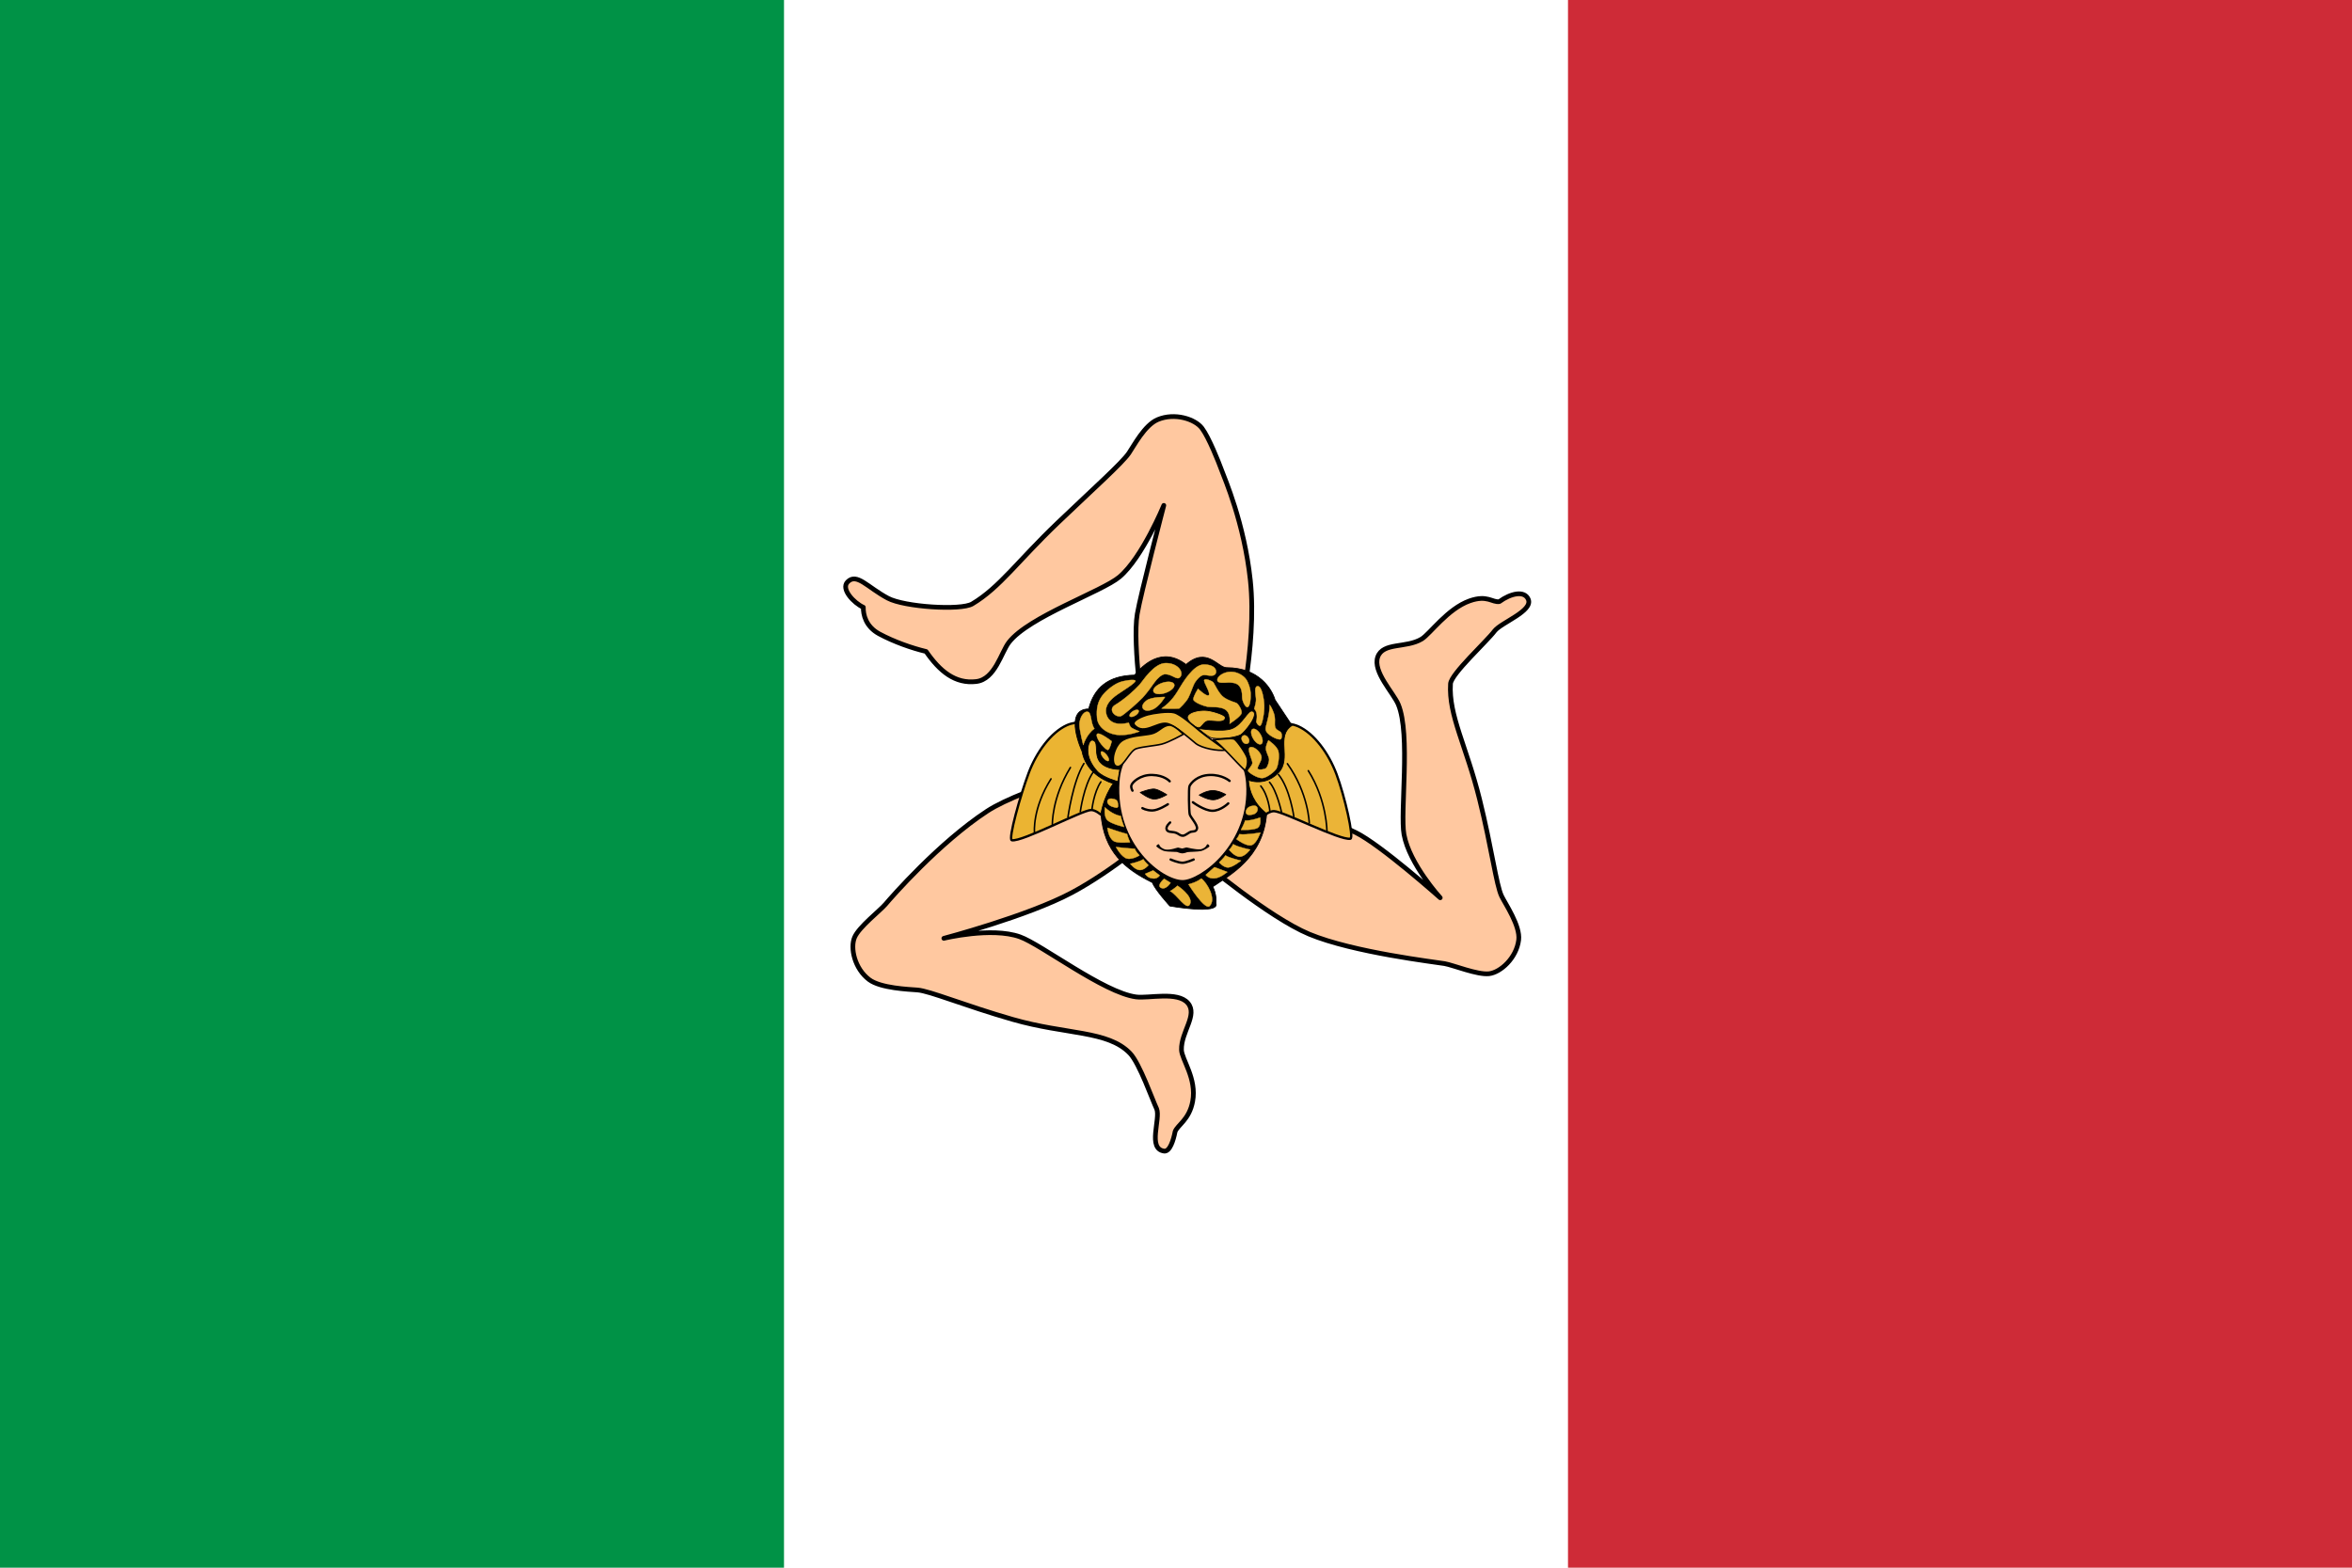<svg viewBox="0 0 3000 2000" xmlns="http://www.w3.org/2000/svg">
  <path style="fill:#fff" d="M0 0h3000v2000H0z"/>
  <path d="M1949.347 764.621c6.24 14.884-34.082 29.287-42.814 40.134-10.292 13.756-55.599 54.945-56.395 67.613-2.548 40.495 20.066 78.874 37.111 147.52 15.338 61.771 21.226 109.192 28.013 123.292 4.871 10.114 24.101 38.016 21.83 56.046-2.909 23.139-23.163 41.341-37.838 43.027-14.679 1.685-45.601-10.966-56.641-12.899-11.035-1.927-116.551-14.22-172.705-37.601-51.365-21.387-136.684-93.047-136.684-93.047l50.937-86.776s91.78 24.1 145.173 50.261c31.853 15.606 107.699 83.158 107.699 83.158s-39.294-43.024-46.21-80.628c-5.2-28.296 8.612-127.877-7.276-165.962-6.218-14.9-32.99-41.941-26.197-60.743 6.79-18.802 36.385-10.847 56.032-22.779 10.652-6.47 33.056-38.751 61.248-48.692 22.556-7.955 28.743 2.411 37.838.964 14.561-10.602 32.026-14.459 36.879-2.888ZM1484.821 1468.525c-21.494-2.947-4.376-40.92-9.465-53.86-5.239-10.794-21.734-58.036-34.026-70.874-28.15-29.39-81.289-23.614-149.636-43.269-61.5-17.683-105.77-36.329-121.454-37.534-11.248-.867-47.029-2.222-61.604-13.188-18.711-14.075-24.447-40.603-18.577-54.079 5.871-13.473 32.359-33.763 39.557-42.294 7.201-8.533 67.913-78.24 129.536-118.63 46.489-30.473 184.872-67.755 184.872-67.755l28.845 97.723s-53.709 46.365-106.203 74.267c-56.381 29.968-162.791 58.05-162.791 58.05s60.729-14.809 96.954-1.958c27.261 9.672 107.134 71.349 148.269 76.719 16.095 2.099 53.042-7.417 66.035 7.825 12.988 15.242-8.737 36.738-8.165 59.614.313 12.401 19.714 36.574 14.282 65.808-4.348 23.392-19.091 29.962-22.377 38.515-2.123 10.888-6.706 25.928-14.052 24.92ZM1081.042 742.434c11.739-12.129 25.225 6.75 51.421 20.729 21.047 11.232 93.143 15.909 107.699 7.231 35.01-20.874 57.87-54.621 109.168-103.615 46.165-44.086 81.633-75.758 90.53-88.651 6.377-9.25 20.013-35.799 36.857-42.861 21.623-9.066 47.612-.739 56.417 11.052 8.805 11.785 21.114 42.819 24.954 53.282 3.836 10.463 28.923 67.744 36.711 140.717 9.177 85.996-18.356 194.141-18.356 194.141l-116.693-7.817s-15.732-104.238-9.179-143.325c4.188-24.966 33.878-138.564 33.878-138.564s-27.256 66.511-56.571 91.261c-22.058 18.627-115.74 50.744-140.99 83.461-9.878 12.798-17.621 47.095-41.635 49.989-26.817 3.229-46.573-13.018-64.037-38.326-18.194-4.338-41.018-12.377-59.67-22.418-17.465-9.4-20.603-24.839-20.376-33.989-11.868-5.312-28.955-23.178-20.128-32.297Z" fill="#ffc8a0" stroke="#000" stroke-linecap="round" stroke-linejoin="round" stroke-miterlimit="10" style="stroke-width:6px"/>
  <path d="M1573.68 978.188c-.97 40.978 27.169 72.796 27.169 72.796s14.237-16.148 24.014-16.148c11.401 0 84.414 37.604 97.511 35.194 5.066-.933-7.249-54.546-17.711-82.439-9.945-26.516-28.379-51.827-48.752-60.985-12.108-5.44-46.573-8.678-61.126.966-14.555 9.638-20.775 36.638-21.105 50.616Z" fill="#ebb437" stroke="#000" stroke-linecap="round" stroke-linejoin="round" stroke-miterlimit="10" style="stroke-width:3px"/>
  <path d="M1443.046 976.744c.151 34.953-26.046 74.723-26.046 74.723s-15.358-18.075-25.135-18.075c-11.398 0-88.141 40.975-101.238 38.565-5.069-.933 10.979-57.919 21.438-85.81 9.945-26.513 28.379-51.827 48.755-60.985 12.108-5.443 46.573-8.678 61.126.963 14.55 9.644 21.041 36.638 21.1 50.619Z" fill="#ebb432" stroke="#000" stroke-linecap="round" stroke-linejoin="round" stroke-miterlimit="10" style="stroke-width:3px"/>
  <path d="M1388.618 904.424c6.793-26.755 24.741-42.544 58.457-43.147 10.188-12.293 34.929-37.362 65.736-13.498 26.437-23.139 40.627 3.977 51.541 3.977 42.206 0 58.094 28.085 61.978 41.1l21.715 32.658c-21.469 13.74-.212 41.995-17.101 60.022-9.825 10.485-23.649 14.826-38.567 9.763.707 13.735 7.036 30.132 23.285 42.664-4.365 56.767-47.786 78.824-68.766 93.285 4.851 9.158 4.413 19.269 4.005 20.974 5.704 15.225-58.765 3.617-58.765 3.617s-19.183-21.008-22.259-29.892c-34.686-17.113-61.975-39.17-65.614-87.62 0 0 2.789-20.61 15.646-38.69-16.009-5.062-35.377-17.445-39.744-41.068 0 0-24.722-53.735 8.453-54.145z" stroke="#000" stroke-linecap="round" stroke-linejoin="round"/>
  <path d="M1404.149 997.46c-9.219 13.74-11.404 35.677-11.404 35.677M1394.425 984.936c-12.128 17.355-16.492 50.619-16.492 50.619M1382.549 974.079c-14.07 22.417-20.376 68.457-20.376 68.457M1365.336 979.16c-24.015 39.048-23.045 73.04-23.045 73.04M1340.578 993.628c-24.014 38.084-21.103 68.455-21.103 68.455M1608.134 1002.791c9.945 12.296 11.644 32.301 11.644 32.301M1619.283 997.96c9.459 10.846 15.282 38.087 15.282 38.087M1630.684 988.074c14.553 17.6 19.647 53.754 19.647 53.754M1642.085 974.329c26.926 37.601 27.895 75.688 27.895 75.688M1668.77 983.242c24.015 38.085 23.772 77.858 23.772 77.858" fill="none" stroke="#000" stroke-linecap="round" stroke-linejoin="round" stroke-miterlimit="10" style="stroke-width:2px"/>
  <path d="M1508.209 931.898c29.108 0 78.545 13.624 82.228 67.492 5.337 78.099-59.186 124.38-81.988 124.38-25.953 0-86.836-45.315-81.499-126.549 3.51-53.396 52.617-65.323 81.259-65.323Z" fill="#ffc8a0" stroke="#000" stroke-linecap="round" stroke-linejoin="round" stroke-miterlimit="10" stroke-width="2"/>
  <path d="M1563.509 1013.621s-8.736-5.182-16.982-5.059c-8.246.119-16.978 5.784-16.978 5.784s10.308 6.026 17.828 6.028c7.519.003 16.132-6.753 16.132-6.753ZM1488.314 1013.871s-9.945-6.39-15.406-7.231c-5.457-.841-18.554 4.337-18.554 4.337s10.068 7.712 16.858 8.439c6.793.725 17.102-5.545 17.102-5.545Z" stroke="#000" stroke-linecap="round" stroke-linejoin="round" stroke-miterlimit="10"/>
  <path d="M1568.343 996.266s-9.219-8.075-25.227-7.592c-16.009.483-23.892 10.124-25.831 14.101-1.235 2.532-.727 32.419.243 36.157.97 3.738 10.428 13.495 9.216 18.319-1.213 4.823-5.944 2.652-9.339 4.576-3.395 1.933-6.184 4.338-8.489 4.338-4.365 0-4.971-2.536-9.702-3.977-4.275-1.308-9.705 0-11.158-3.979-1.447-3.954 4.485-8.919 4.485-8.919M1491.946 996.738s-6.67-7.712-22.315-8.073c-15.646-.363-25.347 9.522-26.437 13.018-1.09 3.496 1.335 6.99 1.335 6.99" fill="none" stroke="#000" stroke-linecap="round" stroke-linejoin="round" stroke-miterlimit="10" style="stroke-width:3px"/>
  <path d="M1566.666 1024.951s-9.582 9.402-20.133 9.402c-10.551 0-24.981-10.846-24.981-10.846M1489.655 1026.034s-12.13 7.955-19.89 7.955c-7.763 0-12.616-3.013-12.616-3.013" fill="none" stroke="#000" stroke-linecap="round" stroke-linejoin="round" stroke-miterlimit="10" style="stroke-width:3px"/>
  <path d="M1507.958 1088.707c-2.487 0-6.598-1.794-6.598-1.794-2.803-.314-10.99-.136-15.416-.98-4.708-.897-10.44-5.404-10.976-6.145-.467-.647 1.042-1.913 1.693-2.38.657-.464 1.909-.461 2.034.33.456 2.894 5.332 5.621 7.794 6.029 6.55 1.086 15.718-2.749 16.081-2.474l5.362 1.23 5.293-1.388c.341-.278 10.624 2.99 18.141 2.385 2.313-.183 6.913-2.591 7.966-5.851.243-.761 1.425-.716 2.048-.211.623.503 1.649 1.949 1.14 2.571-.578.706-6.002 4.638-10.61 5.723-4.152.981-13.767.906-17.464 1.389.003 0-3.577 1.566-6.488 1.566Z"/>
  <path d="M1522.516 1096.538s-9.64 4.159-14.19 4.159c-5.641 0-15.162-4.159-15.162-4.159" fill="none" stroke="#000" stroke-linecap="round" stroke-linejoin="round" stroke-miterlimit="10" style="stroke-width:3px"/>
  <path d="M1590.921 902.131c-2.426.119-6.55-7.351-6.55-13.018 0-5.665-.484-10.847-4.608-14.943-3.158-3.135-8.975-3.615-13.583-3.435-4.608.181-13.34 1.508-13.46-3.254-.123-4.76 8.43-10.424 17.221-10.424s16.249 5.001 19.524 9.641c3.275 4.64 5.494 12.843 5.703 17.477.238 5.301-.279 17.761-4.247 17.956ZM1448.271 868.586c.727 2.472-17.442 13.535-22.922 17.355-8.55 5.965-16.249 13.56-14.553 23.684 1.331 7.936 7.182 11.846 12.371 13.135 7.276 1.807 16.615-.722 16.615-.722s.788 4.64 3.881 6.631c3.093 1.988 9.702 4.457 9.702 4.457s-12.189 5.242-26.197 4.52c-14.008-.724-26.741-9.402-27.834-21.515-1.092-12.112.729-21.151 7.277-29.468 4.465-5.67 13.278-13.017 21.102-16.089 6.047-2.377 19.831-4.459 20.558-1.988Z" fill="#ebb437" stroke="#ebb437" stroke-linecap="round" stroke-linejoin="round" stroke-miterlimit="10" stroke-width=".5"/>
  <ellipse transform="rotate(147.092 812.935 729.776) skewX(.329)" cx="377.54" cy="234.15" rx="6.719" ry="3.169" fill="#ebb437" stroke="#ebb437" stroke-linecap="round" stroke-linejoin="round" stroke-miterlimit="10" stroke-width=".5"/>
  <path d="M1485.938 889.19s-17.282-.18-23.285 4.338c-5.049 3.801-6.183 7.231-5.094 9.763 1.093 2.533 4.913 4.882 12.552 1.808 8.691-3.493 15.827-15.909 15.827-15.909Z" fill="#ebb437" stroke="#ebb437" stroke-linecap="round" stroke-linejoin="round" stroke-miterlimit="10" stroke-width=".5"/>
  <ellipse transform="rotate(160.861 882.986 642.135) skewX(.224)" cx="391.08" cy="222.46" rx="13.999" ry="6.694" fill="#ebb437" stroke="#ebb437" stroke-linecap="round" stroke-linejoin="round" stroke-miterlimit="10" stroke-width=".5"/>
  <path d="M1505.219 863.866c5.091-5.607-1.897-17.897-18.252-17.897-15.282 0-29.637 23.428-33.328 27.452-6.097 6.65-18.518 18.294-31.981 26.38-8.129 5.645.24 15.225 7.698 13.962 3.071-.522 23.266-18.502 28.198-23.865 5.82-6.328 12.404-15.655 15.097-19.524 3.275-4.701 9.222-10.304 13.463-10.304 9.28 0 14.97 8.344 19.105 3.796ZM1550.515 859.339c2.006-3.612-.243-11.571-15.162-11.571-13.1 0-27.39 24.409-30.137 28.927-4.549 7.472-10.126 17.957-23.589 27.118 13.826.725 22.5 0 22.5 0s8.366-7.411 11.641-13.74c3.275-6.328 6.002-15.908 8.553-19.704 2.546-3.796 6.24-8.064 10.004-9.039 4.183-1.086 13.278 3.252 16.19-1.991Z" fill="#ebb437" stroke="#ebb437" stroke-linecap="round" stroke-linejoin="round" stroke-miterlimit="10" stroke-width=".5"/>
  <path d="M1536.096 867.42c1.696-2.169 9.825 1.447 11.278 2.893 1.456 1.447 7.156 14.945 13.703 19.405 6.55 4.46 13.466 6.026 15.892 7.111 2.425 1.086 7.156 8.559 6.67 12.777-.486 4.218-15.282 13.74-15.282 13.74s2.428-13.018-5.578-18.2c-6.362-4.118-18.194-2.771-22.438-3.496-4.245-.722-18.314-5.665-18.191-9.641.12-3.979 5.943-13.257 5.943-13.257s11.155 10.847 13.824 8.075c2.671-2.774-7.52-17.236-5.821-19.407Z" fill="#ebb437" stroke="#ebb437" stroke-linecap="round" stroke-linejoin="round" stroke-miterlimit="10" stroke-width=".5"/>
  <path d="M1561.776 915.432c-.101-2.619-16.841-8.098-24.99-8.234-8.145-.136-20.057 2.305-21.183 7.423-.953 4.318 9.78 12.82 13.175 12.82 3.392 0 5.563-6.883 10.725-8.369 5.158-1.486 22.544 3.646 22.273-3.64Z" fill="#ebb437" stroke="#ebb437" stroke-linecap="round" stroke-linejoin="round" stroke-miterlimit="10"/>
  <path d="M1563.257 956.973c-10.121 1.386-29.704-2.224-37.838-8.316-4.862-3.641-26.359-23.776-37.111-25.672-12.552-2.214-29.108 15.186-41.063 2.224-5.155-5.59 10.493-11.635 17.054-13.396 6.558-1.757 25.468-4.734 33.47-2.568 8.003 2.166 25.169 17.183 32.384 23.27 7.206 6.089 28.01 20.36 33.104 24.458Z" fill="#ebb437" stroke="#000" stroke-linecap="round" stroke-linejoin="round" stroke-miterlimit="10" stroke-width="2"/>
  <path d="M1603.635 875.445c5.823-1.266 8.553 16.089 8.914 24.406.36 8.316-2.546 26.033-5.458 26.033-2.911 0-4.728-5.063-4.728-5.063s3.091-11.39-2.548-16.452c1.093-4.338 2.73-8.317 2.182-13.921-.547-5.603-2.277-14.153 1.638-15.003Z" fill="#ebb437" stroke="#ebb437" stroke-linecap="round" stroke-linejoin="round" stroke-miterlimit="10" stroke-width=".5"/>
  <path d="M1597.627 907.24c9.462 3.66-10.414 27.369-14.723 29.895-8.447 4.957-33.451 6.423-39.062 3.605-6.541-3.285-15.76-11.48-15.76-11.48s31.425 5.054 43.418.239c13.854-5.554 20.298-24.514 26.127-22.259Z" fill="#ebb437" stroke="#000" stroke-linecap="round" stroke-linejoin="round" stroke-miterlimit="10"/>
  <ellipse transform="matrix(.865 -.502 .507 .862 1104.066 946.328)" cx="433.53" cy="244.77" rx="5.387" ry="11.044" fill="#ebb437" stroke="#ebb437" stroke-linecap="round" stroke-linejoin="round" stroke-miterlimit="10" stroke-width=".5"/>
  <ellipse transform="matrix(.852 -.524 .528 .849 1093.528 958.901)" cx="428.32" cy="246.27" rx="4.299" ry="5.791" fill="#ebb437" stroke="#ebb437" stroke-linecap="round" stroke-linejoin="round" stroke-miterlimit="10" stroke-width=".5"/>
  <path d="M1619.535 899.243c-.123 14.825-5.581 27.118-5.215 31.095.364 3.976 4.365 7.108 8.489 9.519 4.128 2.413 9.462 4.337 10.915 3.013 1.456-1.325 1.699-5.665.366-8.075-1.338-2.411-6.309-3.013-7.522-6.87-1.213-3.855.123-8.317-.727-13.74-.852-5.421-4.485-12.652-6.306-14.942Z" fill="#ebb437" stroke="#ebb437" stroke-linecap="round" stroke-linejoin="round" stroke-miterlimit="10" stroke-width=".5"/>
  <path d="M1547.497 943.478c6.357.289 23.391-2.485 26.926-.481 3.538 2.003 15.36 19.247 16.492 24.103 1.126 4.86.159 12.294-2.953 15.865-12.329-11.527-29.307-32.015-40.465-39.487Z" fill="#ebb437" stroke="#000" stroke-linecap="round" stroke-linejoin="round" stroke-miterlimit="10" stroke-width="2"/>
  <path d="M1594.917 953.252c-5.575 1.447 2.911 16.634 2.548 20.249-.366 3.616-5.7 8.072-5.577 9.883.123 1.81 11.154 9.28 17.947 9.28 5.583 0 16.736-8.555 18.557-12.654 1.822-4.099 3.639-13.859 2.306-20.971-1.336-7.111-12.86-14.581-12.86-14.581s-3.029 5.784-3.152 10.244c-.123 4.457 3.518 9.883 4.005 13.498.486 3.616-2.063 9.886-3.398 11.449-1.336 1.566-8.61 3.135-10.792 1.447-2.182-1.689 4.605-9.28 4.605-14.945 0-5.062-8.612-14.345-14.189-12.899Z" fill="#ebb437" stroke="#ebb437" stroke-linecap="round" stroke-linejoin="round" stroke-miterlimit="10" stroke-width=".5"/>
  <path d="M1491.946 925.151c6.181 0 17.465 11.571 17.465 11.571s-18.627 10.374-27.55 12.593c-8.927 2.218-23.743 3.101-32.274 5.712-8.531 2.61-16.165 23.247-23.911 22.856-7.746-.392-5.382-13.434-5.382-13.434s2.233-14.482 12.075-20.221c9.844-5.74 25.73-5.871 35.834-7.956 10.11-2.091 14.687-11.121 23.743-11.121Z" fill="#ebb437" stroke="#000" stroke-linecap="round" stroke-linejoin="round" stroke-miterlimit="10" stroke-width="2"/>
  <path d="M1417.953 945.644s-2.06 9.522-4.485 10.968c-2.428 1.447-14.919-12.534-14.553-19.043.363-6.526 19.038 8.075 19.038 8.075Z" fill="#ebb437" stroke="#ebb437" stroke-linecap="round" stroke-linejoin="round" stroke-miterlimit="10" stroke-width=".5"/>
  <ellipse transform="matrix(.788 -.616 .621 .784 964.689 990.033)" cx="364.13" cy="253.88" rx="2.821" ry="7.471" fill="#ebb437" stroke="#ebb437" stroke-linecap="round" stroke-linejoin="round" stroke-miterlimit="10" stroke-width=".5"/>
  <path d="M1395.682 945.144c-5.301-3.649-8.154 4.851-8.154 12.157 0 8.78 4.485 18.505 12.097 26.744 7.611 8.239 26.107 12.948 26.107 12.948l2.546-15.428s-17.219.467-25.255-9.408c-7.478-9.183-2.04-23.367-7.341-27.013Z" fill="#ebb437" stroke="#000" stroke-linecap="round" stroke-linejoin="round" stroke-miterlimit="10"/>
  <path d="M1395.906 929.621c-10.189 7.112-14.19 20.852-14.19 20.852s-4.974-19.041-4.851-26.394c.12-7.353 4.608-16.511 10.188-16.028 5.578.48 3.638 14.22 8.853 21.57ZM1589.272 1037.058c.838 2.874 4.591 3.232 9.224 1.896 4.633-1.335 6.17-5.348 5.329-8.222-.838-2.877-3.739-3.529-8.372-2.197-4.633 1.336-7.025 5.649-6.181 8.523ZM1607.295 1043.028s-11.099 4.157-19.283 3.857c0 2.291-5.094 11.813-5.094 11.813s17.646.724 21.829-3.013c4.186-3.738 2.548-12.657 2.548-12.657ZM1607.659 1062.188s-17.828 3.255-26.926 2.047c-.545 2.652-3.639 6.267-3.639 6.267s13.22 10.124 19.647 7.592c6.43-2.53 10.918-15.906 10.918-15.906ZM1594.553 1083.875s-15.097-2.893-21.647-6.872c-1.274 3.254-5.094 7.231-5.094 7.231s6.913 8.858 13.644 8.677c6.732-.18 13.097-9.036 13.097-9.036ZM1582.901 1097.982s-15.827-3.619-19.828-6.69c-1.275 2.53-8.006 8.858-8.006 8.858s5.823 7.051 11.825 6.509c6.003-.541 16.009-8.677 16.009-8.677ZM1549.062 1106.312l16.372 6.148s-8.911 7.775-16.735 8.136c-7.824.361-10.733-4.52-10.733-4.52l11.096-9.764ZM1426.084 1027.117c.363 4.337-2.009 3.593-6.642 2.257-4.633-1.336-7.707-4.751-6.866-7.628.839-2.874 4.144-3.557 8.78-2.224 4.63 1.338 4.479 4.612 4.728 7.595ZM1409.346 1030.004s9.138 9.292 20.452 11.13c-.431 2.252 3.926 13.82 3.926 13.82s-16.054-3.732-21.103-8.497c-5.049-4.765-3.275-16.453-3.275-16.453ZM1412.616 1056.051s13.882 5.046 24.922 7.953c.729 3.618 3.82 10.486 3.82 10.486s-15.827 1.627-20.74-1.447c-7.125-4.457-8.002-16.992-8.002-16.992ZM1423.541 1080.626s15.389 1.866 24.015 2.169c.363 3.071 5.82 8.497 5.82 8.497s-11.451 7.095-18.191 3.071c-6.742-4.02-11.644-13.737-11.644-13.737ZM1441.732 1101.98s12.552-2.713 16.554-5.784c1.274 2.53 6.55 7.592 6.55 7.592s-5.458 6.69-11.463 6.148c-6.005-.541-11.641-7.956-11.641-7.956ZM1470.849 1110.478l-10.154 4.337s2.872 5.706 10.699 5.965c5.457.177 7.821-3.98 7.821-3.98l-8.366-6.322ZM1532.324 1120.78c-6.187 5.059-16.372 7.411-16.372 7.411s20.927 33.619 26.926 27.66c9.093-9.038-3.641-30.009-10.554-35.071ZM1501.95 1129.999s-5.279 4.698-9.462 6.87c8.732 3.979 21.469 26.394 25.468 16.269 4.004-10.124-16.006-23.139-16.006-23.139ZM1484.849 1121.141l8.187 5.062s-5.642 9.399-12.007 6.509c-6.369-2.894 3.82-11.571 3.82-11.571Z" fill="#ebb437" stroke="#ebb437" stroke-linecap="round" stroke-linejoin="round" stroke-miterlimit="10" stroke-width=".5"/>
  <path style="fill:#009246;fill-opacity:1" d="M0 0h1000v2000H0z"/>
  <path style="fill:#ce2b37;fill-opacity:1" d="M2000 0h1000v2000H2000z"/>
</svg>
